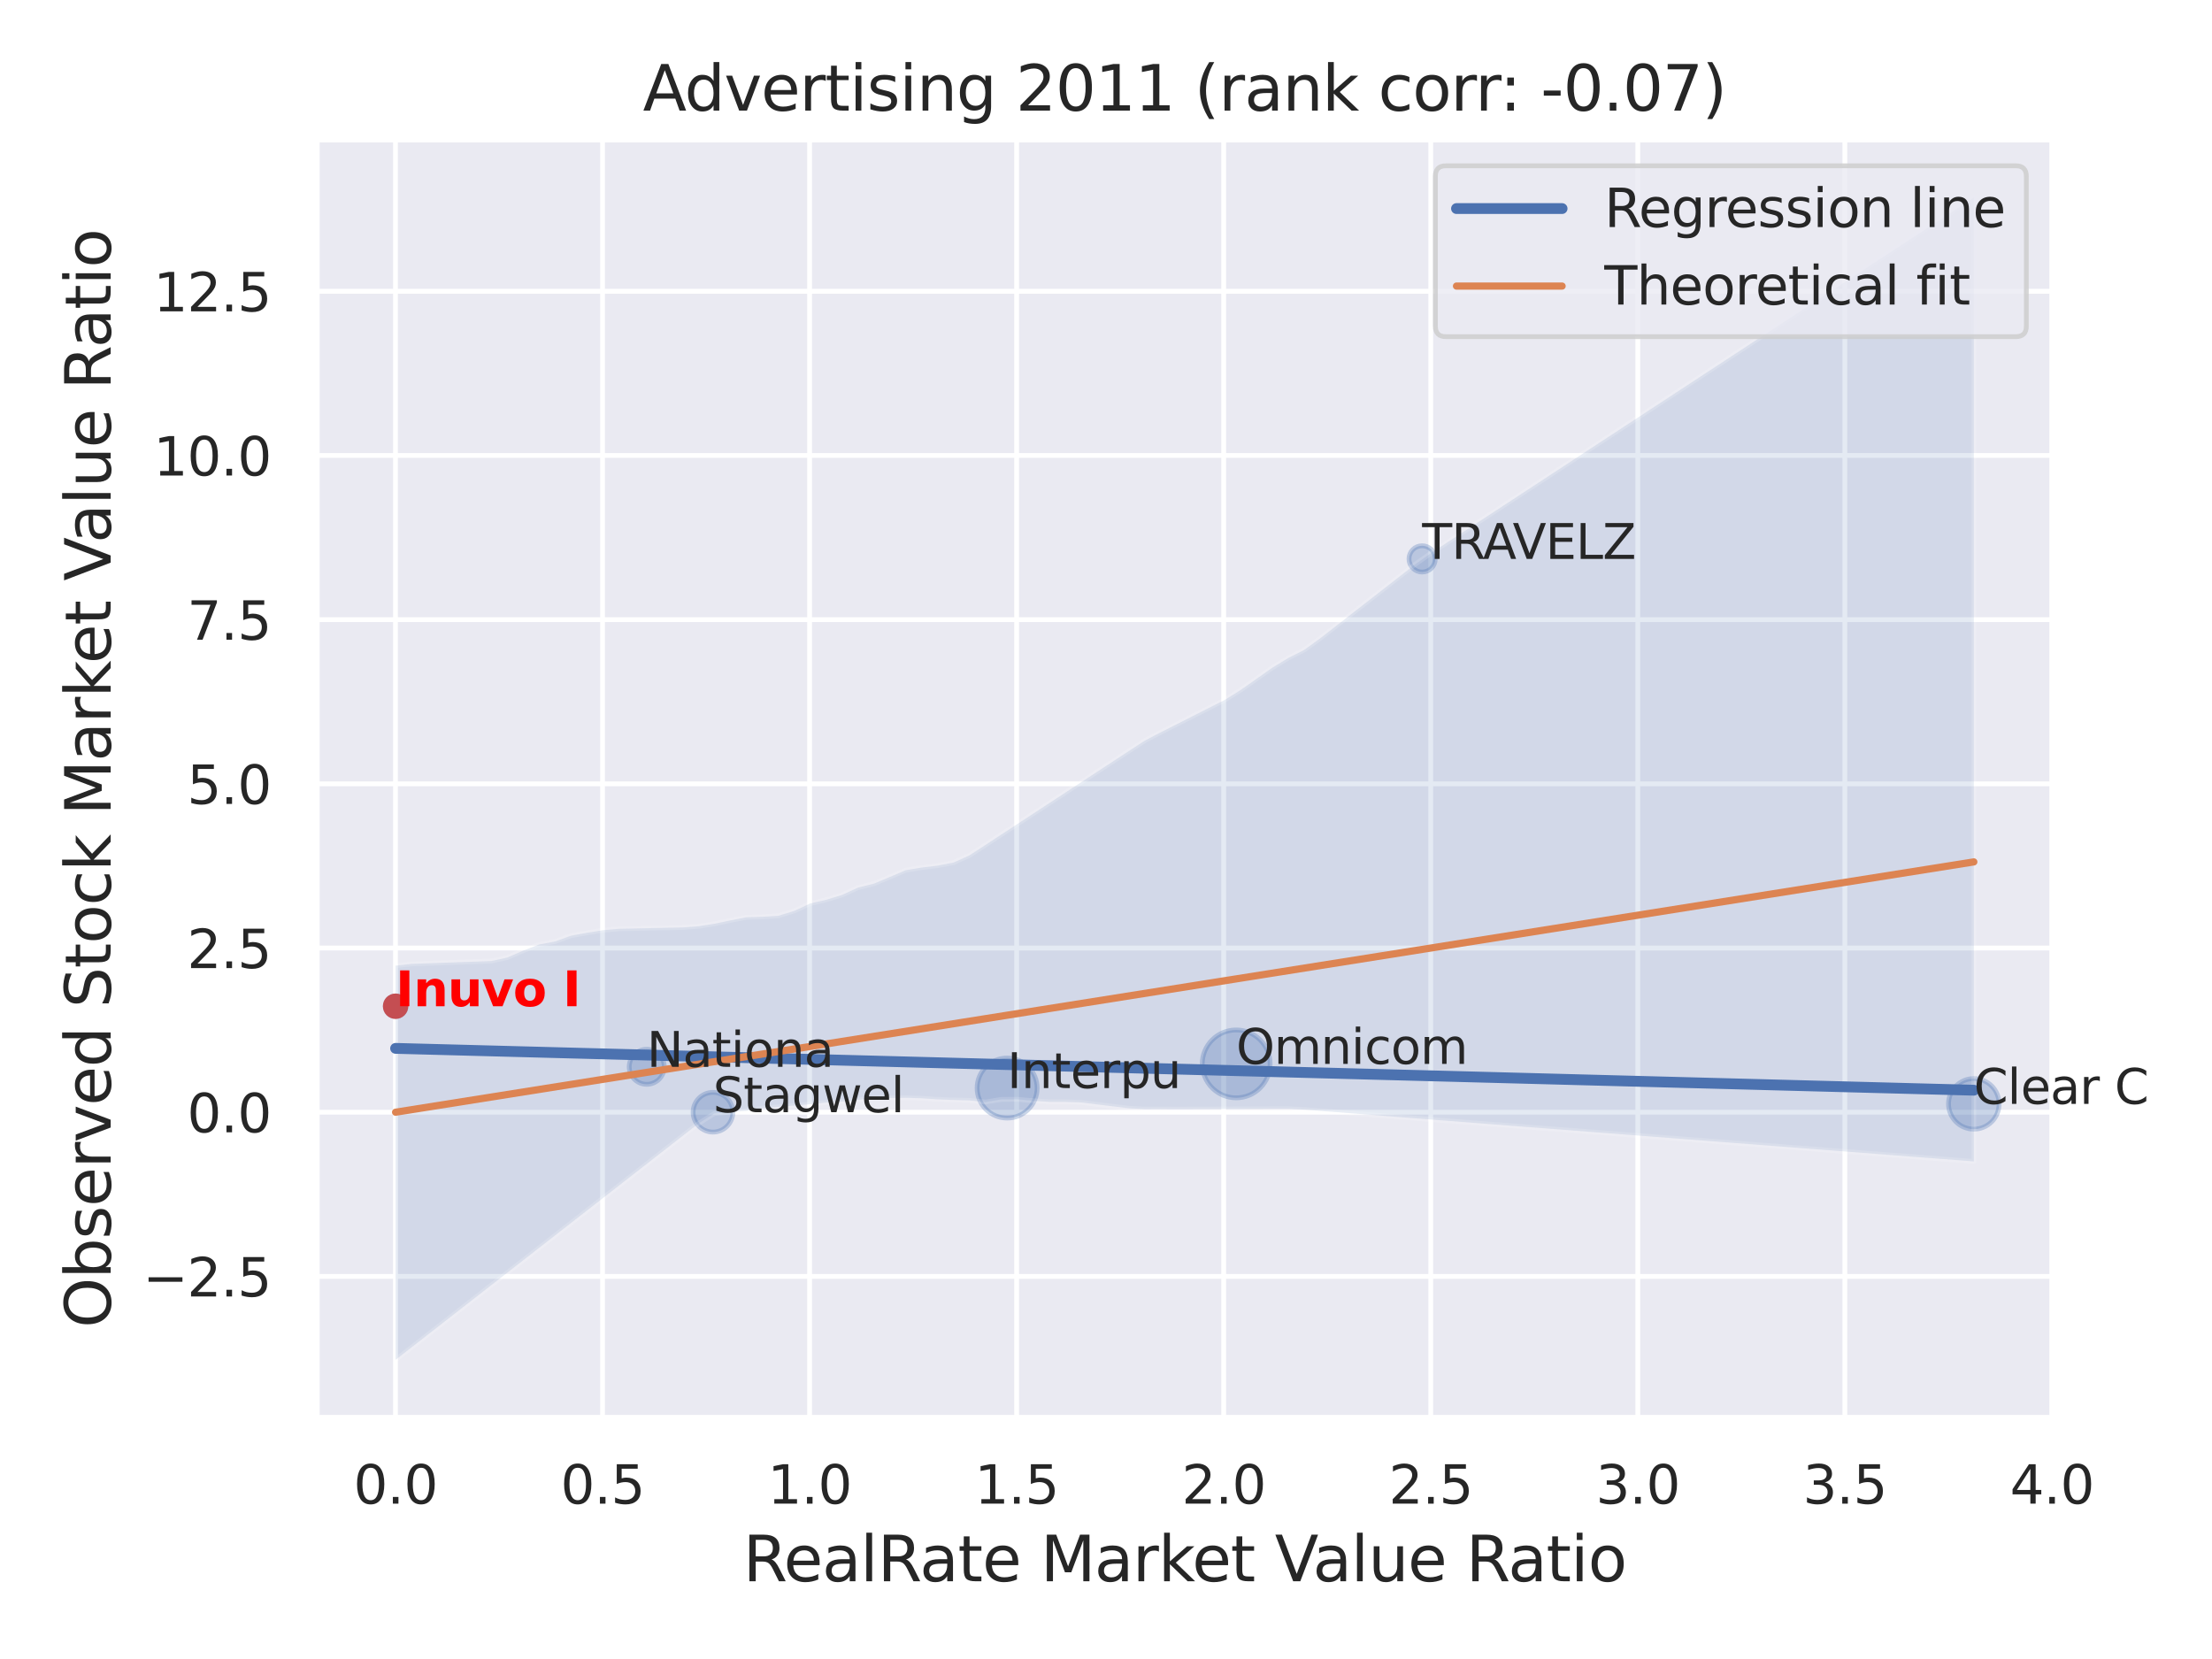 <?xml version="1.0" encoding="utf-8" standalone="no"?>
<!DOCTYPE svg PUBLIC "-//W3C//DTD SVG 1.1//EN"
  "http://www.w3.org/Graphics/SVG/1.1/DTD/svg11.dtd">
<svg xmlns:xlink="http://www.w3.org/1999/xlink" width="460.8pt" height="345.6pt" viewBox="0 0 460.8 345.6" xmlns="http://www.w3.org/2000/svg" version="1.1">
 <defs>
  <style type="text/css">*{stroke-linejoin: round; stroke-linecap: butt}</style>
 </defs>
 <g id="figure_1">
  <g id="patch_1">
   <path d="M 0 345.6 
L 460.8 345.6 
L 460.8 0 
L 0 0 
z
" style="fill: #ffffff"/>
  </g>
  <g id="axes_1">
   <g id="patch_2">
    <path d="M 65.97 295.38 
L 427.623 295.38 
L 427.623 29.04 
L 65.97 29.04 
z
" style="fill: #eaeaf2"/>
   </g>
   <g id="matplotlib.axis_1">
    <g id="xtick_1">
     <g id="line2d_1">
      <path d="M 82.386 295.38 
L 82.386 29.04 
" clip-path="url(#p438fc2bde2)" style="fill: none; stroke: #ffffff; stroke-linecap: round"/>
     </g>
     <g id="text_1">
      <!-- 0.0 -->
      <g style="fill: #262626" transform="translate(73.639 313.238) scale(0.11 -0.11)">
       <defs>
        <path id="DejaVuSans-30" d="M 2034 4250 
Q 1547 4250 1301 3770 
Q 1056 3291 1056 2328 
Q 1056 1369 1301 889 
Q 1547 409 2034 409 
Q 2525 409 2770 889 
Q 3016 1369 3016 2328 
Q 3016 3291 2770 3770 
Q 2525 4250 2034 4250 
z
M 2034 4750 
Q 2819 4750 3233 4129 
Q 3647 3509 3647 2328 
Q 3647 1150 3233 529 
Q 2819 -91 2034 -91 
Q 1250 -91 836 529 
Q 422 1150 422 2328 
Q 422 3509 836 4129 
Q 1250 4750 2034 4750 
z
" transform="scale(0.016)"/>
        <path id="DejaVuSans-2e" d="M 684 794 
L 1344 794 
L 1344 0 
L 684 0 
L 684 794 
z
" transform="scale(0.016)"/>
       </defs>
       <use xlink:href="#DejaVuSans-30"/>
       <use xlink:href="#DejaVuSans-2e" x="63.623"/>
       <use xlink:href="#DejaVuSans-30" x="95.41"/>
      </g>
     </g>
    </g>
    <g id="xtick_2">
     <g id="line2d_2">
      <path d="M 125.518 295.38 
L 125.518 29.04 
" clip-path="url(#p438fc2bde2)" style="fill: none; stroke: #ffffff; stroke-linecap: round"/>
     </g>
     <g id="text_2">
      <!-- 0.5 -->
      <g style="fill: #262626" transform="translate(116.772 313.238) scale(0.11 -0.11)">
       <defs>
        <path id="DejaVuSans-35" d="M 691 4666 
L 3169 4666 
L 3169 4134 
L 1269 4134 
L 1269 2991 
Q 1406 3038 1543 3061 
Q 1681 3084 1819 3084 
Q 2600 3084 3056 2656 
Q 3513 2228 3513 1497 
Q 3513 744 3044 326 
Q 2575 -91 1722 -91 
Q 1428 -91 1123 -41 
Q 819 9 494 109 
L 494 744 
Q 775 591 1075 516 
Q 1375 441 1709 441 
Q 2250 441 2565 725 
Q 2881 1009 2881 1497 
Q 2881 1984 2565 2268 
Q 2250 2553 1709 2553 
Q 1456 2553 1204 2497 
Q 953 2441 691 2322 
L 691 4666 
z
" transform="scale(0.016)"/>
       </defs>
       <use xlink:href="#DejaVuSans-30"/>
       <use xlink:href="#DejaVuSans-2e" x="63.623"/>
       <use xlink:href="#DejaVuSans-35" x="95.41"/>
      </g>
     </g>
    </g>
    <g id="xtick_3">
     <g id="line2d_3">
      <path d="M 168.651 295.38 
L 168.651 29.04 
" clip-path="url(#p438fc2bde2)" style="fill: none; stroke: #ffffff; stroke-linecap: round"/>
     </g>
     <g id="text_3">
      <!-- 1.0 -->
      <g style="fill: #262626" transform="translate(159.905 313.238) scale(0.11 -0.11)">
       <defs>
        <path id="DejaVuSans-31" d="M 794 531 
L 1825 531 
L 1825 4091 
L 703 3866 
L 703 4441 
L 1819 4666 
L 2450 4666 
L 2450 531 
L 3481 531 
L 3481 0 
L 794 0 
L 794 531 
z
" transform="scale(0.016)"/>
       </defs>
       <use xlink:href="#DejaVuSans-31"/>
       <use xlink:href="#DejaVuSans-2e" x="63.623"/>
       <use xlink:href="#DejaVuSans-30" x="95.41"/>
      </g>
     </g>
    </g>
    <g id="xtick_4">
     <g id="line2d_4">
      <path d="M 211.784 295.38 
L 211.784 29.04 
" clip-path="url(#p438fc2bde2)" style="fill: none; stroke: #ffffff; stroke-linecap: round"/>
     </g>
     <g id="text_4">
      <!-- 1.5 -->
      <g style="fill: #262626" transform="translate(203.038 313.238) scale(0.11 -0.11)">
       <use xlink:href="#DejaVuSans-31"/>
       <use xlink:href="#DejaVuSans-2e" x="63.623"/>
       <use xlink:href="#DejaVuSans-35" x="95.41"/>
      </g>
     </g>
    </g>
    <g id="xtick_5">
     <g id="line2d_5">
      <path d="M 254.917 295.38 
L 254.917 29.04 
" clip-path="url(#p438fc2bde2)" style="fill: none; stroke: #ffffff; stroke-linecap: round"/>
     </g>
     <g id="text_5">
      <!-- 2.0 -->
      <g style="fill: #262626" transform="translate(246.171 313.238) scale(0.11 -0.11)">
       <defs>
        <path id="DejaVuSans-32" d="M 1228 531 
L 3431 531 
L 3431 0 
L 469 0 
L 469 531 
Q 828 903 1448 1529 
Q 2069 2156 2228 2338 
Q 2531 2678 2651 2914 
Q 2772 3150 2772 3378 
Q 2772 3750 2511 3984 
Q 2250 4219 1831 4219 
Q 1534 4219 1204 4116 
Q 875 4013 500 3803 
L 500 4441 
Q 881 4594 1212 4672 
Q 1544 4750 1819 4750 
Q 2544 4750 2975 4387 
Q 3406 4025 3406 3419 
Q 3406 3131 3298 2873 
Q 3191 2616 2906 2266 
Q 2828 2175 2409 1742 
Q 1991 1309 1228 531 
z
" transform="scale(0.016)"/>
       </defs>
       <use xlink:href="#DejaVuSans-32"/>
       <use xlink:href="#DejaVuSans-2e" x="63.623"/>
       <use xlink:href="#DejaVuSans-30" x="95.41"/>
      </g>
     </g>
    </g>
    <g id="xtick_6">
     <g id="line2d_6">
      <path d="M 298.05 295.38 
L 298.05 29.04 
" clip-path="url(#p438fc2bde2)" style="fill: none; stroke: #ffffff; stroke-linecap: round"/>
     </g>
     <g id="text_6">
      <!-- 2.5 -->
      <g style="fill: #262626" transform="translate(289.304 313.238) scale(0.11 -0.11)">
       <use xlink:href="#DejaVuSans-32"/>
       <use xlink:href="#DejaVuSans-2e" x="63.623"/>
       <use xlink:href="#DejaVuSans-35" x="95.41"/>
      </g>
     </g>
    </g>
    <g id="xtick_7">
     <g id="line2d_7">
      <path d="M 341.183 295.38 
L 341.183 29.04 
" clip-path="url(#p438fc2bde2)" style="fill: none; stroke: #ffffff; stroke-linecap: round"/>
     </g>
     <g id="text_7">
      <!-- 3.0 -->
      <g style="fill: #262626" transform="translate(332.437 313.238) scale(0.11 -0.11)">
       <defs>
        <path id="DejaVuSans-33" d="M 2597 2516 
Q 3050 2419 3304 2112 
Q 3559 1806 3559 1356 
Q 3559 666 3084 287 
Q 2609 -91 1734 -91 
Q 1441 -91 1130 -33 
Q 819 25 488 141 
L 488 750 
Q 750 597 1062 519 
Q 1375 441 1716 441 
Q 2309 441 2620 675 
Q 2931 909 2931 1356 
Q 2931 1769 2642 2001 
Q 2353 2234 1838 2234 
L 1294 2234 
L 1294 2753 
L 1863 2753 
Q 2328 2753 2575 2939 
Q 2822 3125 2822 3475 
Q 2822 3834 2567 4026 
Q 2313 4219 1838 4219 
Q 1578 4219 1281 4162 
Q 984 4106 628 3988 
L 628 4550 
Q 988 4650 1302 4700 
Q 1616 4750 1894 4750 
Q 2613 4750 3031 4423 
Q 3450 4097 3450 3541 
Q 3450 3153 3228 2886 
Q 3006 2619 2597 2516 
z
" transform="scale(0.016)"/>
       </defs>
       <use xlink:href="#DejaVuSans-33"/>
       <use xlink:href="#DejaVuSans-2e" x="63.623"/>
       <use xlink:href="#DejaVuSans-30" x="95.41"/>
      </g>
     </g>
    </g>
    <g id="xtick_8">
     <g id="line2d_8">
      <path d="M 384.316 295.38 
L 384.316 29.04 
" clip-path="url(#p438fc2bde2)" style="fill: none; stroke: #ffffff; stroke-linecap: round"/>
     </g>
     <g id="text_8">
      <!-- 3.5 -->
      <g style="fill: #262626" transform="translate(375.57 313.238) scale(0.11 -0.11)">
       <use xlink:href="#DejaVuSans-33"/>
       <use xlink:href="#DejaVuSans-2e" x="63.623"/>
       <use xlink:href="#DejaVuSans-35" x="95.41"/>
      </g>
     </g>
    </g>
    <g id="xtick_9">
     <g id="line2d_9">
      <path d="M 427.449 295.38 
L 427.449 29.04 
" clip-path="url(#p438fc2bde2)" style="fill: none; stroke: #ffffff; stroke-linecap: round"/>
     </g>
     <g id="text_9">
      <!-- 4.0 -->
      <g style="fill: #262626" transform="translate(418.703 313.238) scale(0.11 -0.11)">
       <defs>
        <path id="DejaVuSans-34" d="M 2419 4116 
L 825 1625 
L 2419 1625 
L 2419 4116 
z
M 2253 4666 
L 3047 4666 
L 3047 1625 
L 3713 1625 
L 3713 1100 
L 3047 1100 
L 3047 0 
L 2419 0 
L 2419 1100 
L 313 1100 
L 313 1709 
L 2253 4666 
z
" transform="scale(0.016)"/>
       </defs>
       <use xlink:href="#DejaVuSans-34"/>
       <use xlink:href="#DejaVuSans-2e" x="63.623"/>
       <use xlink:href="#DejaVuSans-30" x="95.41"/>
      </g>
     </g>
    </g>
    <g id="text_10">
     <!-- RealRate Market Value Ratio -->
     <g style="fill: #262626" transform="translate(154.81 329.404) scale(0.13 -0.13)">
      <defs>
       <path id="DejaVuSans-52" d="M 2841 2188 
Q 3044 2119 3236 1894 
Q 3428 1669 3622 1275 
L 4263 0 
L 3584 0 
L 2988 1197 
Q 2756 1666 2539 1819 
Q 2322 1972 1947 1972 
L 1259 1972 
L 1259 0 
L 628 0 
L 628 4666 
L 2053 4666 
Q 2853 4666 3247 4331 
Q 3641 3997 3641 3322 
Q 3641 2881 3436 2590 
Q 3231 2300 2841 2188 
z
M 1259 4147 
L 1259 2491 
L 2053 2491 
Q 2509 2491 2742 2702 
Q 2975 2913 2975 3322 
Q 2975 3731 2742 3939 
Q 2509 4147 2053 4147 
L 1259 4147 
z
" transform="scale(0.016)"/>
       <path id="DejaVuSans-65" d="M 3597 1894 
L 3597 1613 
L 953 1613 
Q 991 1019 1311 708 
Q 1631 397 2203 397 
Q 2534 397 2845 478 
Q 3156 559 3463 722 
L 3463 178 
Q 3153 47 2828 -22 
Q 2503 -91 2169 -91 
Q 1331 -91 842 396 
Q 353 884 353 1716 
Q 353 2575 817 3079 
Q 1281 3584 2069 3584 
Q 2775 3584 3186 3129 
Q 3597 2675 3597 1894 
z
M 3022 2063 
Q 3016 2534 2758 2815 
Q 2500 3097 2075 3097 
Q 1594 3097 1305 2825 
Q 1016 2553 972 2059 
L 3022 2063 
z
" transform="scale(0.016)"/>
       <path id="DejaVuSans-61" d="M 2194 1759 
Q 1497 1759 1228 1600 
Q 959 1441 959 1056 
Q 959 750 1161 570 
Q 1363 391 1709 391 
Q 2188 391 2477 730 
Q 2766 1069 2766 1631 
L 2766 1759 
L 2194 1759 
z
M 3341 1997 
L 3341 0 
L 2766 0 
L 2766 531 
Q 2569 213 2275 61 
Q 1981 -91 1556 -91 
Q 1019 -91 701 211 
Q 384 513 384 1019 
Q 384 1609 779 1909 
Q 1175 2209 1959 2209 
L 2766 2209 
L 2766 2266 
Q 2766 2663 2505 2880 
Q 2244 3097 1772 3097 
Q 1472 3097 1187 3025 
Q 903 2953 641 2809 
L 641 3341 
Q 956 3463 1253 3523 
Q 1550 3584 1831 3584 
Q 2591 3584 2966 3190 
Q 3341 2797 3341 1997 
z
" transform="scale(0.016)"/>
       <path id="DejaVuSans-6c" d="M 603 4863 
L 1178 4863 
L 1178 0 
L 603 0 
L 603 4863 
z
" transform="scale(0.016)"/>
       <path id="DejaVuSans-74" d="M 1172 4494 
L 1172 3500 
L 2356 3500 
L 2356 3053 
L 1172 3053 
L 1172 1153 
Q 1172 725 1289 603 
Q 1406 481 1766 481 
L 2356 481 
L 2356 0 
L 1766 0 
Q 1100 0 847 248 
Q 594 497 594 1153 
L 594 3053 
L 172 3053 
L 172 3500 
L 594 3500 
L 594 4494 
L 1172 4494 
z
" transform="scale(0.016)"/>
       <path id="DejaVuSans-20" transform="scale(0.016)"/>
       <path id="DejaVuSans-4d" d="M 628 4666 
L 1569 4666 
L 2759 1491 
L 3956 4666 
L 4897 4666 
L 4897 0 
L 4281 0 
L 4281 4097 
L 3078 897 
L 2444 897 
L 1241 4097 
L 1241 0 
L 628 0 
L 628 4666 
z
" transform="scale(0.016)"/>
       <path id="DejaVuSans-72" d="M 2631 2963 
Q 2534 3019 2420 3045 
Q 2306 3072 2169 3072 
Q 1681 3072 1420 2755 
Q 1159 2438 1159 1844 
L 1159 0 
L 581 0 
L 581 3500 
L 1159 3500 
L 1159 2956 
Q 1341 3275 1631 3429 
Q 1922 3584 2338 3584 
Q 2397 3584 2469 3576 
Q 2541 3569 2628 3553 
L 2631 2963 
z
" transform="scale(0.016)"/>
       <path id="DejaVuSans-6b" d="M 581 4863 
L 1159 4863 
L 1159 1991 
L 2875 3500 
L 3609 3500 
L 1753 1863 
L 3688 0 
L 2938 0 
L 1159 1709 
L 1159 0 
L 581 0 
L 581 4863 
z
" transform="scale(0.016)"/>
       <path id="DejaVuSans-56" d="M 1831 0 
L 50 4666 
L 709 4666 
L 2188 738 
L 3669 4666 
L 4325 4666 
L 2547 0 
L 1831 0 
z
" transform="scale(0.016)"/>
       <path id="DejaVuSans-75" d="M 544 1381 
L 544 3500 
L 1119 3500 
L 1119 1403 
Q 1119 906 1312 657 
Q 1506 409 1894 409 
Q 2359 409 2629 706 
Q 2900 1003 2900 1516 
L 2900 3500 
L 3475 3500 
L 3475 0 
L 2900 0 
L 2900 538 
Q 2691 219 2414 64 
Q 2138 -91 1772 -91 
Q 1169 -91 856 284 
Q 544 659 544 1381 
z
M 1991 3584 
L 1991 3584 
z
" transform="scale(0.016)"/>
       <path id="DejaVuSans-69" d="M 603 3500 
L 1178 3500 
L 1178 0 
L 603 0 
L 603 3500 
z
M 603 4863 
L 1178 4863 
L 1178 4134 
L 603 4134 
L 603 4863 
z
" transform="scale(0.016)"/>
       <path id="DejaVuSans-6f" d="M 1959 3097 
Q 1497 3097 1228 2736 
Q 959 2375 959 1747 
Q 959 1119 1226 758 
Q 1494 397 1959 397 
Q 2419 397 2687 759 
Q 2956 1122 2956 1747 
Q 2956 2369 2687 2733 
Q 2419 3097 1959 3097 
z
M 1959 3584 
Q 2709 3584 3137 3096 
Q 3566 2609 3566 1747 
Q 3566 888 3137 398 
Q 2709 -91 1959 -91 
Q 1206 -91 779 398 
Q 353 888 353 1747 
Q 353 2609 779 3096 
Q 1206 3584 1959 3584 
z
" transform="scale(0.016)"/>
      </defs>
      <use xlink:href="#DejaVuSans-52"/>
      <use xlink:href="#DejaVuSans-65" x="64.982"/>
      <use xlink:href="#DejaVuSans-61" x="126.506"/>
      <use xlink:href="#DejaVuSans-6c" x="187.785"/>
      <use xlink:href="#DejaVuSans-52" x="215.568"/>
      <use xlink:href="#DejaVuSans-61" x="282.801"/>
      <use xlink:href="#DejaVuSans-74" x="344.08"/>
      <use xlink:href="#DejaVuSans-65" x="383.289"/>
      <use xlink:href="#DejaVuSans-20" x="444.812"/>
      <use xlink:href="#DejaVuSans-4d" x="476.6"/>
      <use xlink:href="#DejaVuSans-61" x="562.879"/>
      <use xlink:href="#DejaVuSans-72" x="624.158"/>
      <use xlink:href="#DejaVuSans-6b" x="665.271"/>
      <use xlink:href="#DejaVuSans-65" x="719.557"/>
      <use xlink:href="#DejaVuSans-74" x="781.08"/>
      <use xlink:href="#DejaVuSans-20" x="820.289"/>
      <use xlink:href="#DejaVuSans-56" x="852.076"/>
      <use xlink:href="#DejaVuSans-61" x="912.734"/>
      <use xlink:href="#DejaVuSans-6c" x="974.014"/>
      <use xlink:href="#DejaVuSans-75" x="1001.797"/>
      <use xlink:href="#DejaVuSans-65" x="1065.176"/>
      <use xlink:href="#DejaVuSans-20" x="1126.699"/>
      <use xlink:href="#DejaVuSans-52" x="1158.486"/>
      <use xlink:href="#DejaVuSans-61" x="1225.719"/>
      <use xlink:href="#DejaVuSans-74" x="1286.998"/>
      <use xlink:href="#DejaVuSans-69" x="1326.207"/>
      <use xlink:href="#DejaVuSans-6f" x="1353.99"/>
     </g>
    </g>
   </g>
   <g id="matplotlib.axis_2">
    <g id="ytick_1">
     <g id="line2d_10">
      <path d="M 65.97 265.9 
L 427.623 265.9 
" clip-path="url(#p438fc2bde2)" style="fill: none; stroke: #ffffff; stroke-linecap: round"/>
     </g>
     <g id="text_11">
      <!-- −2.5 -->
      <g style="fill: #262626" transform="translate(29.759 270.079) scale(0.11 -0.11)">
       <defs>
        <path id="DejaVuSans-2212" d="M 678 2272 
L 4684 2272 
L 4684 1741 
L 678 1741 
L 678 2272 
z
" transform="scale(0.016)"/>
       </defs>
       <use xlink:href="#DejaVuSans-2212"/>
       <use xlink:href="#DejaVuSans-32" x="83.789"/>
       <use xlink:href="#DejaVuSans-2e" x="147.412"/>
       <use xlink:href="#DejaVuSans-35" x="179.199"/>
      </g>
     </g>
    </g>
    <g id="ytick_2">
     <g id="line2d_11">
      <path d="M 65.97 231.696 
L 427.623 231.696 
" clip-path="url(#p438fc2bde2)" style="fill: none; stroke: #ffffff; stroke-linecap: round"/>
     </g>
     <g id="text_12">
      <!-- 0.0 -->
      <g style="fill: #262626" transform="translate(38.977 235.876) scale(0.11 -0.11)">
       <use xlink:href="#DejaVuSans-30"/>
       <use xlink:href="#DejaVuSans-2e" x="63.623"/>
       <use xlink:href="#DejaVuSans-30" x="95.41"/>
      </g>
     </g>
    </g>
    <g id="ytick_3">
     <g id="line2d_12">
      <path d="M 65.97 197.493 
L 427.623 197.493 
" clip-path="url(#p438fc2bde2)" style="fill: none; stroke: #ffffff; stroke-linecap: round"/>
     </g>
     <g id="text_13">
      <!-- 2.5 -->
      <g style="fill: #262626" transform="translate(38.977 201.672) scale(0.11 -0.11)">
       <use xlink:href="#DejaVuSans-32"/>
       <use xlink:href="#DejaVuSans-2e" x="63.623"/>
       <use xlink:href="#DejaVuSans-35" x="95.41"/>
      </g>
     </g>
    </g>
    <g id="ytick_4">
     <g id="line2d_13">
      <path d="M 65.97 163.289 
L 427.623 163.289 
" clip-path="url(#p438fc2bde2)" style="fill: none; stroke: #ffffff; stroke-linecap: round"/>
     </g>
     <g id="text_14">
      <!-- 5.0 -->
      <g style="fill: #262626" transform="translate(38.977 167.468) scale(0.11 -0.11)">
       <use xlink:href="#DejaVuSans-35"/>
       <use xlink:href="#DejaVuSans-2e" x="63.623"/>
       <use xlink:href="#DejaVuSans-30" x="95.41"/>
      </g>
     </g>
    </g>
    <g id="ytick_5">
     <g id="line2d_14">
      <path d="M 65.97 129.085 
L 427.623 129.085 
" clip-path="url(#p438fc2bde2)" style="fill: none; stroke: #ffffff; stroke-linecap: round"/>
     </g>
     <g id="text_15">
      <!-- 7.5 -->
      <g style="fill: #262626" transform="translate(38.977 133.264) scale(0.11 -0.11)">
       <defs>
        <path id="DejaVuSans-37" d="M 525 4666 
L 3525 4666 
L 3525 4397 
L 1831 0 
L 1172 0 
L 2766 4134 
L 525 4134 
L 525 4666 
z
" transform="scale(0.016)"/>
       </defs>
       <use xlink:href="#DejaVuSans-37"/>
       <use xlink:href="#DejaVuSans-2e" x="63.623"/>
       <use xlink:href="#DejaVuSans-35" x="95.41"/>
      </g>
     </g>
    </g>
    <g id="ytick_6">
     <g id="line2d_15">
      <path d="M 65.97 94.881 
L 427.623 94.881 
" clip-path="url(#p438fc2bde2)" style="fill: none; stroke: #ffffff; stroke-linecap: round"/>
     </g>
     <g id="text_16">
      <!-- 10.0 -->
      <g style="fill: #262626" transform="translate(31.978 99.06) scale(0.11 -0.11)">
       <use xlink:href="#DejaVuSans-31"/>
       <use xlink:href="#DejaVuSans-30" x="63.623"/>
       <use xlink:href="#DejaVuSans-2e" x="127.246"/>
       <use xlink:href="#DejaVuSans-30" x="159.033"/>
      </g>
     </g>
    </g>
    <g id="ytick_7">
     <g id="line2d_16">
      <path d="M 65.97 60.677 
L 427.623 60.677 
" clip-path="url(#p438fc2bde2)" style="fill: none; stroke: #ffffff; stroke-linecap: round"/>
     </g>
     <g id="text_17">
      <!-- 12.5 -->
      <g style="fill: #262626" transform="translate(31.978 64.856) scale(0.11 -0.11)">
       <use xlink:href="#DejaVuSans-31"/>
       <use xlink:href="#DejaVuSans-32" x="63.623"/>
       <use xlink:href="#DejaVuSans-2e" x="127.246"/>
       <use xlink:href="#DejaVuSans-35" x="159.033"/>
      </g>
     </g>
    </g>
    <g id="text_18">
     <!-- Observed Stock Market Value Ratio -->
     <g style="fill: #262626" transform="translate(23.055 276.612) rotate(-90) scale(0.13 -0.13)">
      <defs>
       <path id="DejaVuSans-4f" d="M 2522 4238 
Q 1834 4238 1429 3725 
Q 1025 3213 1025 2328 
Q 1025 1447 1429 934 
Q 1834 422 2522 422 
Q 3209 422 3611 934 
Q 4013 1447 4013 2328 
Q 4013 3213 3611 3725 
Q 3209 4238 2522 4238 
z
M 2522 4750 
Q 3503 4750 4090 4092 
Q 4678 3434 4678 2328 
Q 4678 1225 4090 567 
Q 3503 -91 2522 -91 
Q 1538 -91 948 565 
Q 359 1222 359 2328 
Q 359 3434 948 4092 
Q 1538 4750 2522 4750 
z
" transform="scale(0.016)"/>
       <path id="DejaVuSans-62" d="M 3116 1747 
Q 3116 2381 2855 2742 
Q 2594 3103 2138 3103 
Q 1681 3103 1420 2742 
Q 1159 2381 1159 1747 
Q 1159 1113 1420 752 
Q 1681 391 2138 391 
Q 2594 391 2855 752 
Q 3116 1113 3116 1747 
z
M 1159 2969 
Q 1341 3281 1617 3432 
Q 1894 3584 2278 3584 
Q 2916 3584 3314 3078 
Q 3713 2572 3713 1747 
Q 3713 922 3314 415 
Q 2916 -91 2278 -91 
Q 1894 -91 1617 61 
Q 1341 213 1159 525 
L 1159 0 
L 581 0 
L 581 4863 
L 1159 4863 
L 1159 2969 
z
" transform="scale(0.016)"/>
       <path id="DejaVuSans-73" d="M 2834 3397 
L 2834 2853 
Q 2591 2978 2328 3040 
Q 2066 3103 1784 3103 
Q 1356 3103 1142 2972 
Q 928 2841 928 2578 
Q 928 2378 1081 2264 
Q 1234 2150 1697 2047 
L 1894 2003 
Q 2506 1872 2764 1633 
Q 3022 1394 3022 966 
Q 3022 478 2636 193 
Q 2250 -91 1575 -91 
Q 1294 -91 989 -36 
Q 684 19 347 128 
L 347 722 
Q 666 556 975 473 
Q 1284 391 1588 391 
Q 1994 391 2212 530 
Q 2431 669 2431 922 
Q 2431 1156 2273 1281 
Q 2116 1406 1581 1522 
L 1381 1569 
Q 847 1681 609 1914 
Q 372 2147 372 2553 
Q 372 3047 722 3315 
Q 1072 3584 1716 3584 
Q 2034 3584 2315 3537 
Q 2597 3491 2834 3397 
z
" transform="scale(0.016)"/>
       <path id="DejaVuSans-76" d="M 191 3500 
L 800 3500 
L 1894 563 
L 2988 3500 
L 3597 3500 
L 2284 0 
L 1503 0 
L 191 3500 
z
" transform="scale(0.016)"/>
       <path id="DejaVuSans-64" d="M 2906 2969 
L 2906 4863 
L 3481 4863 
L 3481 0 
L 2906 0 
L 2906 525 
Q 2725 213 2448 61 
Q 2172 -91 1784 -91 
Q 1150 -91 751 415 
Q 353 922 353 1747 
Q 353 2572 751 3078 
Q 1150 3584 1784 3584 
Q 2172 3584 2448 3432 
Q 2725 3281 2906 2969 
z
M 947 1747 
Q 947 1113 1208 752 
Q 1469 391 1925 391 
Q 2381 391 2643 752 
Q 2906 1113 2906 1747 
Q 2906 2381 2643 2742 
Q 2381 3103 1925 3103 
Q 1469 3103 1208 2742 
Q 947 2381 947 1747 
z
" transform="scale(0.016)"/>
       <path id="DejaVuSans-53" d="M 3425 4513 
L 3425 3897 
Q 3066 4069 2747 4153 
Q 2428 4238 2131 4238 
Q 1616 4238 1336 4038 
Q 1056 3838 1056 3469 
Q 1056 3159 1242 3001 
Q 1428 2844 1947 2747 
L 2328 2669 
Q 3034 2534 3370 2195 
Q 3706 1856 3706 1288 
Q 3706 609 3251 259 
Q 2797 -91 1919 -91 
Q 1588 -91 1214 -16 
Q 841 59 441 206 
L 441 856 
Q 825 641 1194 531 
Q 1563 422 1919 422 
Q 2459 422 2753 634 
Q 3047 847 3047 1241 
Q 3047 1584 2836 1778 
Q 2625 1972 2144 2069 
L 1759 2144 
Q 1053 2284 737 2584 
Q 422 2884 422 3419 
Q 422 4038 858 4394 
Q 1294 4750 2059 4750 
Q 2388 4750 2728 4690 
Q 3069 4631 3425 4513 
z
" transform="scale(0.016)"/>
       <path id="DejaVuSans-63" d="M 3122 3366 
L 3122 2828 
Q 2878 2963 2633 3030 
Q 2388 3097 2138 3097 
Q 1578 3097 1268 2742 
Q 959 2388 959 1747 
Q 959 1106 1268 751 
Q 1578 397 2138 397 
Q 2388 397 2633 464 
Q 2878 531 3122 666 
L 3122 134 
Q 2881 22 2623 -34 
Q 2366 -91 2075 -91 
Q 1284 -91 818 406 
Q 353 903 353 1747 
Q 353 2603 823 3093 
Q 1294 3584 2113 3584 
Q 2378 3584 2631 3529 
Q 2884 3475 3122 3366 
z
" transform="scale(0.016)"/>
      </defs>
      <use xlink:href="#DejaVuSans-4f"/>
      <use xlink:href="#DejaVuSans-62" x="78.711"/>
      <use xlink:href="#DejaVuSans-73" x="142.188"/>
      <use xlink:href="#DejaVuSans-65" x="194.287"/>
      <use xlink:href="#DejaVuSans-72" x="255.811"/>
      <use xlink:href="#DejaVuSans-76" x="296.924"/>
      <use xlink:href="#DejaVuSans-65" x="356.104"/>
      <use xlink:href="#DejaVuSans-64" x="417.627"/>
      <use xlink:href="#DejaVuSans-20" x="481.104"/>
      <use xlink:href="#DejaVuSans-53" x="512.891"/>
      <use xlink:href="#DejaVuSans-74" x="576.367"/>
      <use xlink:href="#DejaVuSans-6f" x="615.576"/>
      <use xlink:href="#DejaVuSans-63" x="676.758"/>
      <use xlink:href="#DejaVuSans-6b" x="731.738"/>
      <use xlink:href="#DejaVuSans-20" x="789.648"/>
      <use xlink:href="#DejaVuSans-4d" x="821.436"/>
      <use xlink:href="#DejaVuSans-61" x="907.715"/>
      <use xlink:href="#DejaVuSans-72" x="968.994"/>
      <use xlink:href="#DejaVuSans-6b" x="1010.107"/>
      <use xlink:href="#DejaVuSans-65" x="1064.393"/>
      <use xlink:href="#DejaVuSans-74" x="1125.916"/>
      <use xlink:href="#DejaVuSans-20" x="1165.125"/>
      <use xlink:href="#DejaVuSans-56" x="1196.912"/>
      <use xlink:href="#DejaVuSans-61" x="1257.57"/>
      <use xlink:href="#DejaVuSans-6c" x="1318.85"/>
      <use xlink:href="#DejaVuSans-75" x="1346.633"/>
      <use xlink:href="#DejaVuSans-65" x="1410.012"/>
      <use xlink:href="#DejaVuSans-20" x="1471.535"/>
      <use xlink:href="#DejaVuSans-52" x="1503.322"/>
      <use xlink:href="#DejaVuSans-61" x="1570.555"/>
      <use xlink:href="#DejaVuSans-74" x="1631.834"/>
      <use xlink:href="#DejaVuSans-69" x="1671.043"/>
      <use xlink:href="#DejaVuSans-6f" x="1698.826"/>
     </g>
    </g>
   </g>
   <g id="PathCollection_1">
    <path d="M 257.521 228.7 
C 259.397 228.7 261.195 227.955 262.521 226.629 
C 263.847 225.303 264.592 223.504 264.592 221.629 
C 264.592 219.754 263.847 217.955 262.521 216.629 
C 261.195 215.303 259.397 214.558 257.521 214.558 
C 255.646 214.558 253.847 215.303 252.521 216.629 
C 251.195 217.955 250.45 219.754 250.45 221.629 
C 250.45 223.504 251.195 225.303 252.521 226.629 
C 253.847 227.955 255.646 228.7 257.521 228.7 
z
" clip-path="url(#p438fc2bde2)" style="fill: #4c72b0; fill-opacity: 0.3; stroke: #4c72b0; stroke-opacity: 0.3"/>
    <path d="M 209.805 232.913 
C 211.463 232.913 213.053 232.254 214.226 231.081 
C 215.398 229.909 216.057 228.318 216.057 226.66 
C 216.057 225.002 215.398 223.411 214.226 222.238 
C 213.053 221.066 211.463 220.407 209.805 220.407 
C 208.146 220.407 206.556 221.066 205.383 222.238 
C 204.211 223.411 203.552 225.002 203.552 226.66 
C 203.552 228.318 204.211 229.909 205.383 231.081 
C 206.556 232.254 208.146 232.913 209.805 232.913 
z
" clip-path="url(#p438fc2bde2)" style="fill: #4c72b0; fill-opacity: 0.3; stroke: #4c72b0; stroke-opacity: 0.3"/>
    <path d="M 82.409 211.763 
C 82.979 211.763 83.525 211.537 83.928 211.134 
C 84.331 210.731 84.557 210.185 84.557 209.615 
C 84.557 209.045 84.331 208.499 83.928 208.096 
C 83.525 207.693 82.979 207.466 82.409 207.466 
C 81.839 207.466 81.292 207.693 80.89 208.096 
C 80.487 208.499 80.26 209.045 80.26 209.615 
C 80.26 210.185 80.487 210.731 80.89 211.134 
C 81.292 211.537 81.839 211.763 82.409 211.763 
z
" clip-path="url(#p438fc2bde2)" style="fill: #4c72b0; fill-opacity: 0.3; stroke: #4c72b0; stroke-opacity: 0.3"/>
    <path d="M 148.525 235.833 
C 149.622 235.833 150.675 235.397 151.451 234.621 
C 152.226 233.845 152.662 232.793 152.662 231.696 
C 152.662 230.599 152.226 229.547 151.451 228.771 
C 150.675 227.995 149.622 227.559 148.525 227.559 
C 147.428 227.559 146.376 227.995 145.6 228.771 
C 144.825 229.547 144.389 230.599 144.389 231.696 
C 144.389 232.793 144.825 233.845 145.6 234.621 
C 146.376 235.397 147.428 235.833 148.525 235.833 
z
" clip-path="url(#p438fc2bde2)" style="fill: #4c72b0; fill-opacity: 0.3; stroke: #4c72b0; stroke-opacity: 0.3"/>
    <path d="M 296.257 119.166 
C 296.983 119.166 297.68 118.878 298.193 118.364 
C 298.707 117.851 298.995 117.154 298.995 116.428 
C 298.995 115.702 298.707 115.005 298.193 114.492 
C 297.68 113.978 296.983 113.69 296.257 113.69 
C 295.531 113.69 294.834 113.978 294.321 114.492 
C 293.807 115.005 293.519 115.702 293.519 116.428 
C 293.519 117.154 293.807 117.851 294.321 118.364 
C 294.834 118.878 295.531 119.166 296.257 119.166 
z
" clip-path="url(#p438fc2bde2)" style="fill: #4c72b0; fill-opacity: 0.3; stroke: #4c72b0; stroke-opacity: 0.3"/>
    <path d="M 411.184 235.223 
C 412.581 235.223 413.921 234.668 414.909 233.68 
C 415.896 232.692 416.451 231.352 416.451 229.955 
C 416.451 228.558 415.896 227.218 414.909 226.231 
C 413.921 225.243 412.581 224.688 411.184 224.688 
C 409.787 224.688 408.447 225.243 407.459 226.231 
C 406.471 227.218 405.916 228.558 405.916 229.955 
C 405.916 231.352 406.471 232.692 407.459 233.68 
C 408.447 234.668 409.787 235.223 411.184 235.223 
z
" clip-path="url(#p438fc2bde2)" style="fill: #4c72b0; fill-opacity: 0.3; stroke: #4c72b0; stroke-opacity: 0.3"/>
    <path d="M 134.727 225.883 
C 135.694 225.883 136.621 225.499 137.305 224.815 
C 137.989 224.132 138.373 223.204 138.373 222.237 
C 138.373 221.27 137.989 220.342 137.305 219.658 
C 136.621 218.975 135.694 218.59 134.727 218.59 
C 133.759 218.59 132.832 218.975 132.148 219.658 
C 131.464 220.342 131.08 221.27 131.08 222.237 
C 131.08 223.204 131.464 224.132 132.148 224.815 
C 132.832 225.499 133.759 225.883 134.727 225.883 
z
" clip-path="url(#p438fc2bde2)" style="fill: #4c72b0; fill-opacity: 0.3; stroke: #4c72b0; stroke-opacity: 0.3"/>
   </g>
   <g id="PolyCollection_1">
    <defs>
     <path id="m1227cc1d7a" d="M 82.409 -144.435 
L 82.409 -62.326 
L 85.73 -64.917 
L 89.051 -67.508 
L 92.372 -70.099 
L 95.693 -72.69 
L 99.014 -75.281 
L 102.335 -77.872 
L 105.655 -80.457 
L 108.976 -83.048 
L 112.297 -85.639 
L 115.618 -88.23 
L 118.939 -90.821 
L 122.26 -93.412 
L 125.581 -96.002 
L 128.902 -98.593 
L 132.223 -101.184 
L 135.544 -103.775 
L 138.865 -106.367 
L 142.186 -108.958 
L 145.507 -111.549 
L 148.828 -113.647 
L 152.149 -113.928 
L 155.47 -114.197 
L 158.791 -114.742 
L 162.112 -115.016 
L 165.433 -115.294 
L 168.754 -115.566 
L 172.075 -115.936 
L 175.396 -116.112 
L 178.717 -116.468 
L 182.038 -116.795 
L 185.359 -116.866 
L 188.68 -116.915 
L 192 -116.805 
L 195.321 -116.582 
L 198.642 -116.455 
L 201.963 -116.365 
L 205.284 -116.028 
L 208.605 -116.578 
L 211.926 -116.6 
L 215.247 -116.29 
L 218.568 -116.064 
L 221.889 -116.062 
L 225.21 -115.948 
L 228.531 -115.535 
L 231.852 -115.13 
L 235.173 -114.729 
L 238.494 -114.559 
L 241.815 -114.581 
L 245.136 -114.545 
L 248.457 -114.567 
L 251.778 -114.579 
L 255.099 -114.59 
L 258.42 -114.601 
L 261.741 -114.612 
L 265.062 -114.623 
L 268.383 -114.634 
L 271.704 -114.447 
L 275.025 -114.188 
L 278.346 -113.929 
L 281.666 -113.669 
L 284.987 -113.41 
L 288.308 -113.151 
L 291.629 -112.891 
L 294.95 -112.632 
L 298.271 -112.372 
L 301.592 -112.113 
L 304.913 -111.854 
L 308.234 -111.594 
L 311.555 -111.337 
L 314.876 -111.081 
L 318.197 -110.825 
L 321.518 -110.569 
L 324.839 -110.313 
L 328.16 -110.057 
L 331.481 -109.801 
L 334.802 -109.545 
L 338.123 -109.289 
L 341.444 -109.033 
L 344.765 -108.777 
L 348.086 -108.521 
L 351.407 -108.265 
L 354.728 -108.009 
L 358.049 -107.753 
L 361.37 -107.497 
L 364.691 -107.241 
L 368.011 -106.985 
L 371.332 -106.729 
L 374.653 -106.473 
L 377.974 -106.217 
L 381.295 -105.961 
L 384.616 -105.705 
L 387.937 -105.449 
L 391.258 -105.193 
L 394.579 -104.937 
L 397.9 -104.681 
L 401.221 -104.425 
L 404.542 -104.169 
L 407.863 -103.913 
L 411.184 -103.657 
L 411.184 -304.454 
L 411.184 -304.454 
L 407.863 -302.278 
L 404.542 -300.103 
L 401.221 -297.928 
L 397.9 -295.752 
L 394.579 -293.577 
L 391.258 -291.401 
L 387.937 -289.226 
L 384.616 -287.051 
L 381.295 -284.875 
L 377.974 -282.7 
L 374.653 -280.525 
L 371.332 -278.349 
L 368.011 -276.174 
L 364.691 -273.999 
L 361.37 -271.823 
L 358.049 -269.648 
L 354.728 -267.472 
L 351.407 -265.297 
L 348.086 -263.122 
L 344.765 -260.946 
L 341.444 -258.771 
L 338.123 -256.596 
L 334.802 -254.42 
L 331.481 -252.245 
L 328.16 -250.069 
L 324.839 -247.894 
L 321.518 -245.719 
L 318.197 -243.543 
L 314.876 -241.368 
L 311.555 -239.193 
L 308.234 -237.017 
L 304.913 -234.842 
L 301.592 -232.667 
L 298.271 -230.491 
L 294.95 -228.152 
L 291.629 -225.561 
L 288.308 -222.97 
L 284.987 -220.385 
L 281.666 -217.8 
L 278.346 -215.214 
L 275.025 -212.629 
L 271.704 -210.216 
L 268.383 -208.535 
L 265.062 -206.511 
L 261.741 -204.175 
L 258.42 -201.84 
L 255.099 -199.764 
L 251.778 -198.092 
L 248.457 -196.412 
L 245.136 -194.732 
L 241.815 -193.052 
L 238.494 -191.32 
L 235.173 -189.158 
L 231.852 -186.984 
L 228.531 -184.809 
L 225.21 -182.633 
L 221.889 -180.458 
L 218.568 -178.283 
L 215.247 -176.107 
L 211.926 -173.932 
L 208.605 -171.757 
L 205.284 -169.581 
L 201.963 -167.411 
L 198.642 -165.909 
L 195.321 -165.271 
L 192 -164.872 
L 188.68 -164.316 
L 185.359 -162.904 
L 182.038 -161.514 
L 178.717 -160.685 
L 175.396 -159.162 
L 172.075 -158.148 
L 168.754 -157.382 
L 165.433 -155.827 
L 162.112 -154.817 
L 158.791 -154.607 
L 155.47 -154.51 
L 152.149 -153.862 
L 148.828 -153.161 
L 145.507 -152.639 
L 142.186 -152.391 
L 138.865 -152.322 
L 135.544 -152.253 
L 132.223 -152.183 
L 128.902 -152.114 
L 125.581 -151.815 
L 122.26 -151.276 
L 118.939 -150.677 
L 115.618 -149.465 
L 112.297 -148.838 
L 108.976 -147.562 
L 105.655 -146.115 
L 102.335 -145.394 
L 99.014 -145.275 
L 95.693 -145.156 
L 92.372 -145.038 
L 89.051 -144.919 
L 85.73 -144.8 
L 82.409 -144.435 
z
" style="stroke: #ffffff; stroke-opacity: 0.15"/>
    </defs>
    <g clip-path="url(#p438fc2bde2)">
     <use xlink:href="#m1227cc1d7a" x="0" y="345.6" style="fill: #4c72b0; fill-opacity: 0.15; stroke: #ffffff; stroke-opacity: 0.15"/>
    </g>
   </g>
   <g id="PathCollection_2">
    <defs>
     <path id="mb04670e533" d="M 0 2.148 
C 0.57 2.148 1.116 1.922 1.519 1.519 
C 1.922 1.116 2.148 0.57 2.148 0 
C 2.148 -0.57 1.922 -1.116 1.519 -1.519 
C 1.116 -1.922 0.57 -2.148 0 -2.148 
C -0.57 -2.148 -1.116 -1.922 -1.519 -1.519 
C -1.922 -1.116 -2.148 -0.57 -2.148 0 
C -2.148 0.57 -1.922 1.116 -1.519 1.519 
C -1.116 1.922 -0.57 2.148 0 2.148 
z
" style="stroke: #c44e52"/>
    </defs>
    <g clip-path="url(#p438fc2bde2)">
     <use xlink:href="#mb04670e533" x="82.409" y="209.615" style="fill: #c44e52; stroke: #c44e52"/>
    </g>
   </g>
   <g id="line2d_17">
    <path d="M 82.409 218.395 
L 85.73 218.483 
L 89.051 218.571 
L 92.372 218.659 
L 95.693 218.747 
L 99.014 218.835 
L 102.335 218.923 
L 105.655 219.011 
L 108.976 219.099 
L 112.297 219.187 
L 115.618 219.275 
L 118.939 219.363 
L 122.26 219.451 
L 125.581 219.539 
L 128.902 219.627 
L 132.223 219.715 
L 135.544 219.803 
L 138.865 219.891 
L 142.186 219.979 
L 145.507 220.067 
L 148.828 220.156 
L 152.149 220.244 
L 155.47 220.332 
L 158.791 220.42 
L 162.112 220.508 
L 165.433 220.596 
L 168.754 220.684 
L 172.075 220.772 
L 175.396 220.86 
L 178.717 220.948 
L 182.038 221.036 
L 185.359 221.124 
L 188.68 221.212 
L 192 221.3 
L 195.321 221.388 
L 198.642 221.476 
L 201.963 221.564 
L 205.284 221.652 
L 208.605 221.74 
L 211.926 221.828 
L 215.247 221.916 
L 218.568 222.004 
L 221.889 222.092 
L 225.21 222.18 
L 228.531 222.268 
L 231.852 222.356 
L 235.173 222.444 
L 238.494 222.533 
L 241.815 222.621 
L 245.136 222.709 
L 248.457 222.797 
L 251.778 222.885 
L 255.099 222.973 
L 258.42 223.061 
L 261.741 223.149 
L 265.062 223.237 
L 268.383 223.325 
L 271.704 223.413 
L 275.025 223.501 
L 278.346 223.589 
L 281.666 223.677 
L 284.987 223.765 
L 288.308 223.853 
L 291.629 223.941 
L 294.95 224.029 
L 298.271 224.117 
L 301.592 224.205 
L 304.913 224.293 
L 308.234 224.381 
L 311.555 224.469 
L 314.876 224.557 
L 318.197 224.645 
L 321.518 224.733 
L 324.839 224.821 
L 328.16 224.91 
L 331.481 224.998 
L 334.802 225.086 
L 338.123 225.174 
L 341.444 225.262 
L 344.765 225.35 
L 348.086 225.438 
L 351.407 225.526 
L 354.728 225.614 
L 358.049 225.702 
L 361.37 225.79 
L 364.691 225.878 
L 368.011 225.966 
L 371.332 226.054 
L 374.653 226.142 
L 377.974 226.23 
L 381.295 226.318 
L 384.616 226.406 
L 387.937 226.494 
L 391.258 226.582 
L 394.579 226.67 
L 397.9 226.758 
L 401.221 226.846 
L 404.542 226.934 
L 407.863 227.022 
L 411.184 227.11 
" clip-path="url(#p438fc2bde2)" style="fill: none; stroke: #4c72b0; stroke-width: 2.25; stroke-linecap: round"/>
   </g>
   <g id="line2d_18">
    <path d="M 257.521 203.92 
L 209.805 211.488 
L 82.409 231.693 
L 148.525 221.207 
L 296.257 197.777 
L 411.184 179.55 
L 134.727 223.395 
" clip-path="url(#p438fc2bde2)" style="fill: none; stroke: #dd8452; stroke-width: 1.5; stroke-linecap: round"/>
   </g>
   <g id="patch_3">
    <path d="M 65.97 295.38 
L 65.97 29.04 
" style="fill: none; stroke: #ffffff; stroke-width: 1.25; stroke-linejoin: miter; stroke-linecap: square"/>
   </g>
   <g id="patch_4">
    <path d="M 427.623 295.38 
L 427.623 29.04 
" style="fill: none; stroke: #ffffff; stroke-width: 1.25; stroke-linejoin: miter; stroke-linecap: square"/>
   </g>
   <g id="patch_5">
    <path d="M 65.97 295.38 
L 427.623 295.38 
" style="fill: none; stroke: #ffffff; stroke-width: 1.25; stroke-linejoin: miter; stroke-linecap: square"/>
   </g>
   <g id="patch_6">
    <path d="M 65.97 29.04 
L 427.623 29.04 
" style="fill: none; stroke: #ffffff; stroke-width: 1.25; stroke-linejoin: miter; stroke-linecap: square"/>
   </g>
   <g id="text_19">
    <!-- Omnicom -->
    <g style="fill: #262626" transform="translate(257.521 221.629) scale(0.1 -0.1)">
     <defs>
      <path id="DejaVuSans-6d" d="M 3328 2828 
Q 3544 3216 3844 3400 
Q 4144 3584 4550 3584 
Q 5097 3584 5394 3201 
Q 5691 2819 5691 2113 
L 5691 0 
L 5113 0 
L 5113 2094 
Q 5113 2597 4934 2840 
Q 4756 3084 4391 3084 
Q 3944 3084 3684 2787 
Q 3425 2491 3425 1978 
L 3425 0 
L 2847 0 
L 2847 2094 
Q 2847 2600 2669 2842 
Q 2491 3084 2119 3084 
Q 1678 3084 1418 2786 
Q 1159 2488 1159 1978 
L 1159 0 
L 581 0 
L 581 3500 
L 1159 3500 
L 1159 2956 
Q 1356 3278 1631 3431 
Q 1906 3584 2284 3584 
Q 2666 3584 2933 3390 
Q 3200 3197 3328 2828 
z
" transform="scale(0.016)"/>
      <path id="DejaVuSans-6e" d="M 3513 2113 
L 3513 0 
L 2938 0 
L 2938 2094 
Q 2938 2591 2744 2837 
Q 2550 3084 2163 3084 
Q 1697 3084 1428 2787 
Q 1159 2491 1159 1978 
L 1159 0 
L 581 0 
L 581 3500 
L 1159 3500 
L 1159 2956 
Q 1366 3272 1645 3428 
Q 1925 3584 2291 3584 
Q 2894 3584 3203 3211 
Q 3513 2838 3513 2113 
z
" transform="scale(0.016)"/>
     </defs>
     <use xlink:href="#DejaVuSans-4f"/>
     <use xlink:href="#DejaVuSans-6d" x="78.711"/>
     <use xlink:href="#DejaVuSans-6e" x="176.123"/>
     <use xlink:href="#DejaVuSans-69" x="239.502"/>
     <use xlink:href="#DejaVuSans-63" x="267.285"/>
     <use xlink:href="#DejaVuSans-6f" x="322.266"/>
     <use xlink:href="#DejaVuSans-6d" x="383.447"/>
    </g>
   </g>
   <g id="text_20">
    <!-- Interpu -->
    <g style="fill: #262626" transform="translate(209.805 226.66) scale(0.1 -0.1)">
     <defs>
      <path id="DejaVuSans-49" d="M 628 4666 
L 1259 4666 
L 1259 0 
L 628 0 
L 628 4666 
z
" transform="scale(0.016)"/>
      <path id="DejaVuSans-70" d="M 1159 525 
L 1159 -1331 
L 581 -1331 
L 581 3500 
L 1159 3500 
L 1159 2969 
Q 1341 3281 1617 3432 
Q 1894 3584 2278 3584 
Q 2916 3584 3314 3078 
Q 3713 2572 3713 1747 
Q 3713 922 3314 415 
Q 2916 -91 2278 -91 
Q 1894 -91 1617 61 
Q 1341 213 1159 525 
z
M 3116 1747 
Q 3116 2381 2855 2742 
Q 2594 3103 2138 3103 
Q 1681 3103 1420 2742 
Q 1159 2381 1159 1747 
Q 1159 1113 1420 752 
Q 1681 391 2138 391 
Q 2594 391 2855 752 
Q 3116 1113 3116 1747 
z
" transform="scale(0.016)"/>
     </defs>
     <use xlink:href="#DejaVuSans-49"/>
     <use xlink:href="#DejaVuSans-6e" x="29.492"/>
     <use xlink:href="#DejaVuSans-74" x="92.871"/>
     <use xlink:href="#DejaVuSans-65" x="132.08"/>
     <use xlink:href="#DejaVuSans-72" x="193.604"/>
     <use xlink:href="#DejaVuSans-70" x="234.717"/>
     <use xlink:href="#DejaVuSans-75" x="298.193"/>
    </g>
   </g>
   <g id="text_21">
    <!-- Inuvo I -->
    <g style="fill: #ff0000" transform="translate(82.409 209.615) scale(0.1 -0.1)">
     <defs>
      <path id="DejaVuSans-Bold-49" d="M 588 4666 
L 1791 4666 
L 1791 0 
L 588 0 
L 588 4666 
z
" transform="scale(0.016)"/>
      <path id="DejaVuSans-Bold-6e" d="M 4056 2131 
L 4056 0 
L 2931 0 
L 2931 347 
L 2931 1631 
Q 2931 2084 2911 2256 
Q 2891 2428 2841 2509 
Q 2775 2619 2662 2680 
Q 2550 2741 2406 2741 
Q 2056 2741 1856 2470 
Q 1656 2200 1656 1722 
L 1656 0 
L 538 0 
L 538 3500 
L 1656 3500 
L 1656 2988 
Q 1909 3294 2193 3439 
Q 2478 3584 2822 3584 
Q 3428 3584 3742 3212 
Q 4056 2841 4056 2131 
z
" transform="scale(0.016)"/>
      <path id="DejaVuSans-Bold-75" d="M 500 1363 
L 500 3500 
L 1625 3500 
L 1625 3150 
Q 1625 2866 1622 2436 
Q 1619 2006 1619 1863 
Q 1619 1441 1641 1255 
Q 1663 1069 1716 984 
Q 1784 875 1895 815 
Q 2006 756 2150 756 
Q 2500 756 2700 1025 
Q 2900 1294 2900 1772 
L 2900 3500 
L 4019 3500 
L 4019 0 
L 2900 0 
L 2900 506 
Q 2647 200 2364 54 
Q 2081 -91 1741 -91 
Q 1134 -91 817 281 
Q 500 653 500 1363 
z
" transform="scale(0.016)"/>
      <path id="DejaVuSans-Bold-76" d="M 97 3500 
L 1216 3500 
L 2088 1081 
L 2956 3500 
L 4078 3500 
L 2700 0 
L 1472 0 
L 97 3500 
z
" transform="scale(0.016)"/>
      <path id="DejaVuSans-Bold-6f" d="M 2203 2784 
Q 1831 2784 1636 2517 
Q 1441 2250 1441 1747 
Q 1441 1244 1636 976 
Q 1831 709 2203 709 
Q 2569 709 2762 976 
Q 2956 1244 2956 1747 
Q 2956 2250 2762 2517 
Q 2569 2784 2203 2784 
z
M 2203 3584 
Q 3106 3584 3614 3096 
Q 4122 2609 4122 1747 
Q 4122 884 3614 396 
Q 3106 -91 2203 -91 
Q 1297 -91 786 396 
Q 275 884 275 1747 
Q 275 2609 786 3096 
Q 1297 3584 2203 3584 
z
" transform="scale(0.016)"/>
      <path id="DejaVuSans-Bold-20" transform="scale(0.016)"/>
     </defs>
     <use xlink:href="#DejaVuSans-Bold-49"/>
     <use xlink:href="#DejaVuSans-Bold-6e" x="37.207"/>
     <use xlink:href="#DejaVuSans-Bold-75" x="108.398"/>
     <use xlink:href="#DejaVuSans-Bold-76" x="179.59"/>
     <use xlink:href="#DejaVuSans-Bold-6f" x="244.775"/>
     <use xlink:href="#DejaVuSans-Bold-20" x="313.477"/>
     <use xlink:href="#DejaVuSans-Bold-49" x="348.291"/>
    </g>
   </g>
   <g id="text_22">
    <!-- Stagwel -->
    <g style="fill: #262626" transform="translate(148.525 231.696) scale(0.1 -0.1)">
     <defs>
      <path id="DejaVuSans-67" d="M 2906 1791 
Q 2906 2416 2648 2759 
Q 2391 3103 1925 3103 
Q 1463 3103 1205 2759 
Q 947 2416 947 1791 
Q 947 1169 1205 825 
Q 1463 481 1925 481 
Q 2391 481 2648 825 
Q 2906 1169 2906 1791 
z
M 3481 434 
Q 3481 -459 3084 -895 
Q 2688 -1331 1869 -1331 
Q 1566 -1331 1297 -1286 
Q 1028 -1241 775 -1147 
L 775 -588 
Q 1028 -725 1275 -790 
Q 1522 -856 1778 -856 
Q 2344 -856 2625 -561 
Q 2906 -266 2906 331 
L 2906 616 
Q 2728 306 2450 153 
Q 2172 0 1784 0 
Q 1141 0 747 490 
Q 353 981 353 1791 
Q 353 2603 747 3093 
Q 1141 3584 1784 3584 
Q 2172 3584 2450 3431 
Q 2728 3278 2906 2969 
L 2906 3500 
L 3481 3500 
L 3481 434 
z
" transform="scale(0.016)"/>
      <path id="DejaVuSans-77" d="M 269 3500 
L 844 3500 
L 1563 769 
L 2278 3500 
L 2956 3500 
L 3675 769 
L 4391 3500 
L 4966 3500 
L 4050 0 
L 3372 0 
L 2619 2869 
L 1863 0 
L 1184 0 
L 269 3500 
z
" transform="scale(0.016)"/>
     </defs>
     <use xlink:href="#DejaVuSans-53"/>
     <use xlink:href="#DejaVuSans-74" x="63.477"/>
     <use xlink:href="#DejaVuSans-61" x="102.686"/>
     <use xlink:href="#DejaVuSans-67" x="163.965"/>
     <use xlink:href="#DejaVuSans-77" x="227.441"/>
     <use xlink:href="#DejaVuSans-65" x="309.229"/>
     <use xlink:href="#DejaVuSans-6c" x="370.752"/>
    </g>
   </g>
   <g id="text_23">
    <!-- TRAVELZ -->
    <g style="fill: #262626" transform="translate(296.257 116.428) scale(0.1 -0.1)">
     <defs>
      <path id="DejaVuSans-54" d="M -19 4666 
L 3928 4666 
L 3928 4134 
L 2272 4134 
L 2272 0 
L 1638 0 
L 1638 4134 
L -19 4134 
L -19 4666 
z
" transform="scale(0.016)"/>
      <path id="DejaVuSans-41" d="M 2188 4044 
L 1331 1722 
L 3047 1722 
L 2188 4044 
z
M 1831 4666 
L 2547 4666 
L 4325 0 
L 3669 0 
L 3244 1197 
L 1141 1197 
L 716 0 
L 50 0 
L 1831 4666 
z
" transform="scale(0.016)"/>
      <path id="DejaVuSans-45" d="M 628 4666 
L 3578 4666 
L 3578 4134 
L 1259 4134 
L 1259 2753 
L 3481 2753 
L 3481 2222 
L 1259 2222 
L 1259 531 
L 3634 531 
L 3634 0 
L 628 0 
L 628 4666 
z
" transform="scale(0.016)"/>
      <path id="DejaVuSans-4c" d="M 628 4666 
L 1259 4666 
L 1259 531 
L 3531 531 
L 3531 0 
L 628 0 
L 628 4666 
z
" transform="scale(0.016)"/>
      <path id="DejaVuSans-5a" d="M 359 4666 
L 4025 4666 
L 4025 4184 
L 1075 531 
L 4097 531 
L 4097 0 
L 288 0 
L 288 481 
L 3238 4134 
L 359 4134 
L 359 4666 
z
" transform="scale(0.016)"/>
     </defs>
     <use xlink:href="#DejaVuSans-54"/>
     <use xlink:href="#DejaVuSans-52" x="61.084"/>
     <use xlink:href="#DejaVuSans-41" x="126.566"/>
     <use xlink:href="#DejaVuSans-56" x="188.6"/>
     <use xlink:href="#DejaVuSans-45" x="257.008"/>
     <use xlink:href="#DejaVuSans-4c" x="320.191"/>
     <use xlink:href="#DejaVuSans-5a" x="375.904"/>
    </g>
   </g>
   <g id="text_24">
    <!-- Clear C -->
    <g style="fill: #262626" transform="translate(411.184 229.955) scale(0.1 -0.1)">
     <defs>
      <path id="DejaVuSans-43" d="M 4122 4306 
L 4122 3641 
Q 3803 3938 3442 4084 
Q 3081 4231 2675 4231 
Q 1875 4231 1450 3742 
Q 1025 3253 1025 2328 
Q 1025 1406 1450 917 
Q 1875 428 2675 428 
Q 3081 428 3442 575 
Q 3803 722 4122 1019 
L 4122 359 
Q 3791 134 3420 21 
Q 3050 -91 2638 -91 
Q 1578 -91 968 557 
Q 359 1206 359 2328 
Q 359 3453 968 4101 
Q 1578 4750 2638 4750 
Q 3056 4750 3426 4639 
Q 3797 4528 4122 4306 
z
" transform="scale(0.016)"/>
     </defs>
     <use xlink:href="#DejaVuSans-43"/>
     <use xlink:href="#DejaVuSans-6c" x="69.824"/>
     <use xlink:href="#DejaVuSans-65" x="97.607"/>
     <use xlink:href="#DejaVuSans-61" x="159.131"/>
     <use xlink:href="#DejaVuSans-72" x="220.41"/>
     <use xlink:href="#DejaVuSans-20" x="261.523"/>
     <use xlink:href="#DejaVuSans-43" x="293.311"/>
    </g>
   </g>
   <g id="text_25">
    <!-- Nationa -->
    <g style="fill: #262626" transform="translate(134.727 222.237) scale(0.1 -0.1)">
     <defs>
      <path id="DejaVuSans-4e" d="M 628 4666 
L 1478 4666 
L 3547 763 
L 3547 4666 
L 4159 4666 
L 4159 0 
L 3309 0 
L 1241 3903 
L 1241 0 
L 628 0 
L 628 4666 
z
" transform="scale(0.016)"/>
     </defs>
     <use xlink:href="#DejaVuSans-4e"/>
     <use xlink:href="#DejaVuSans-61" x="74.805"/>
     <use xlink:href="#DejaVuSans-74" x="136.084"/>
     <use xlink:href="#DejaVuSans-69" x="175.293"/>
     <use xlink:href="#DejaVuSans-6f" x="203.076"/>
     <use xlink:href="#DejaVuSans-6e" x="264.258"/>
     <use xlink:href="#DejaVuSans-61" x="327.637"/>
    </g>
   </g>
   <g id="text_26">
    <!-- Advertising 2011 (rank corr: -0.07) -->
    <g style="fill: #262626" transform="translate(133.935 23.04) scale(0.13 -0.13)">
     <defs>
      <path id="DejaVuSans-28" d="M 1984 4856 
Q 1566 4138 1362 3434 
Q 1159 2731 1159 2009 
Q 1159 1288 1364 580 
Q 1569 -128 1984 -844 
L 1484 -844 
Q 1016 -109 783 600 
Q 550 1309 550 2009 
Q 550 2706 781 3412 
Q 1013 4119 1484 4856 
L 1984 4856 
z
" transform="scale(0.016)"/>
      <path id="DejaVuSans-3a" d="M 750 794 
L 1409 794 
L 1409 0 
L 750 0 
L 750 794 
z
M 750 3309 
L 1409 3309 
L 1409 2516 
L 750 2516 
L 750 3309 
z
" transform="scale(0.016)"/>
      <path id="DejaVuSans-2d" d="M 313 2009 
L 1997 2009 
L 1997 1497 
L 313 1497 
L 313 2009 
z
" transform="scale(0.016)"/>
      <path id="DejaVuSans-29" d="M 513 4856 
L 1013 4856 
Q 1481 4119 1714 3412 
Q 1947 2706 1947 2009 
Q 1947 1309 1714 600 
Q 1481 -109 1013 -844 
L 513 -844 
Q 928 -128 1133 580 
Q 1338 1288 1338 2009 
Q 1338 2731 1133 3434 
Q 928 4138 513 4856 
z
" transform="scale(0.016)"/>
     </defs>
     <use xlink:href="#DejaVuSans-41"/>
     <use xlink:href="#DejaVuSans-64" x="66.658"/>
     <use xlink:href="#DejaVuSans-76" x="130.135"/>
     <use xlink:href="#DejaVuSans-65" x="189.314"/>
     <use xlink:href="#DejaVuSans-72" x="250.838"/>
     <use xlink:href="#DejaVuSans-74" x="291.951"/>
     <use xlink:href="#DejaVuSans-69" x="331.16"/>
     <use xlink:href="#DejaVuSans-73" x="358.943"/>
     <use xlink:href="#DejaVuSans-69" x="411.043"/>
     <use xlink:href="#DejaVuSans-6e" x="438.826"/>
     <use xlink:href="#DejaVuSans-67" x="502.205"/>
     <use xlink:href="#DejaVuSans-20" x="565.682"/>
     <use xlink:href="#DejaVuSans-32" x="597.469"/>
     <use xlink:href="#DejaVuSans-30" x="661.092"/>
     <use xlink:href="#DejaVuSans-31" x="724.715"/>
     <use xlink:href="#DejaVuSans-31" x="788.338"/>
     <use xlink:href="#DejaVuSans-20" x="851.961"/>
     <use xlink:href="#DejaVuSans-28" x="883.748"/>
     <use xlink:href="#DejaVuSans-72" x="922.762"/>
     <use xlink:href="#DejaVuSans-61" x="963.875"/>
     <use xlink:href="#DejaVuSans-6e" x="1025.154"/>
     <use xlink:href="#DejaVuSans-6b" x="1088.533"/>
     <use xlink:href="#DejaVuSans-20" x="1146.443"/>
     <use xlink:href="#DejaVuSans-63" x="1178.23"/>
     <use xlink:href="#DejaVuSans-6f" x="1233.211"/>
     <use xlink:href="#DejaVuSans-72" x="1294.393"/>
     <use xlink:href="#DejaVuSans-72" x="1333.756"/>
     <use xlink:href="#DejaVuSans-3a" x="1373.119"/>
     <use xlink:href="#DejaVuSans-20" x="1406.811"/>
     <use xlink:href="#DejaVuSans-2d" x="1438.598"/>
     <use xlink:href="#DejaVuSans-30" x="1474.682"/>
     <use xlink:href="#DejaVuSans-2e" x="1538.305"/>
     <use xlink:href="#DejaVuSans-30" x="1570.092"/>
     <use xlink:href="#DejaVuSans-37" x="1633.715"/>
     <use xlink:href="#DejaVuSans-29" x="1697.338"/>
    </g>
   </g>
   <g id="legend_1">
    <g id="patch_7">
     <path d="M 301.214 70.132 
L 419.923 70.132 
Q 422.123 70.132 422.123 67.932 
L 422.123 36.74 
Q 422.123 34.54 419.923 34.54 
L 301.214 34.54 
Q 299.014 34.54 299.014 36.74 
L 299.014 67.932 
Q 299.014 70.132 301.214 70.132 
z
" style="fill: #eaeaf2; opacity: 0.8; stroke: #cccccc; stroke-linejoin: miter"/>
    </g>
    <g id="line2d_19">
     <path d="M 303.414 43.448 
L 314.414 43.448 
L 325.414 43.448 
" style="fill: none; stroke: #4c72b0; stroke-width: 2.25; stroke-linecap: round"/>
    </g>
    <g id="text_27">
     <!-- Regression line -->
     <g style="fill: #262626" transform="translate(334.214 47.298) scale(0.11 -0.11)">
      <use xlink:href="#DejaVuSans-52"/>
      <use xlink:href="#DejaVuSans-65" x="64.982"/>
      <use xlink:href="#DejaVuSans-67" x="126.506"/>
      <use xlink:href="#DejaVuSans-72" x="189.982"/>
      <use xlink:href="#DejaVuSans-65" x="228.846"/>
      <use xlink:href="#DejaVuSans-73" x="290.369"/>
      <use xlink:href="#DejaVuSans-73" x="342.469"/>
      <use xlink:href="#DejaVuSans-69" x="394.568"/>
      <use xlink:href="#DejaVuSans-6f" x="422.352"/>
      <use xlink:href="#DejaVuSans-6e" x="483.533"/>
      <use xlink:href="#DejaVuSans-20" x="546.912"/>
      <use xlink:href="#DejaVuSans-6c" x="578.699"/>
      <use xlink:href="#DejaVuSans-69" x="606.482"/>
      <use xlink:href="#DejaVuSans-6e" x="634.266"/>
      <use xlink:href="#DejaVuSans-65" x="697.645"/>
     </g>
    </g>
    <g id="line2d_20">
     <path d="M 303.414 59.594 
L 314.414 59.594 
L 325.414 59.594 
" style="fill: none; stroke: #dd8452; stroke-width: 1.5; stroke-linecap: round"/>
    </g>
    <g id="text_28">
     <!-- Theoretical fit -->
     <g style="fill: #262626" transform="translate(334.214 63.444) scale(0.11 -0.11)">
      <defs>
       <path id="DejaVuSans-68" d="M 3513 2113 
L 3513 0 
L 2938 0 
L 2938 2094 
Q 2938 2591 2744 2837 
Q 2550 3084 2163 3084 
Q 1697 3084 1428 2787 
Q 1159 2491 1159 1978 
L 1159 0 
L 581 0 
L 581 4863 
L 1159 4863 
L 1159 2956 
Q 1366 3272 1645 3428 
Q 1925 3584 2291 3584 
Q 2894 3584 3203 3211 
Q 3513 2838 3513 2113 
z
" transform="scale(0.016)"/>
       <path id="DejaVuSans-66" d="M 2375 4863 
L 2375 4384 
L 1825 4384 
Q 1516 4384 1395 4259 
Q 1275 4134 1275 3809 
L 1275 3500 
L 2222 3500 
L 2222 3053 
L 1275 3053 
L 1275 0 
L 697 0 
L 697 3053 
L 147 3053 
L 147 3500 
L 697 3500 
L 697 3744 
Q 697 4328 969 4595 
Q 1241 4863 1831 4863 
L 2375 4863 
z
" transform="scale(0.016)"/>
      </defs>
      <use xlink:href="#DejaVuSans-54"/>
      <use xlink:href="#DejaVuSans-68" x="61.084"/>
      <use xlink:href="#DejaVuSans-65" x="124.463"/>
      <use xlink:href="#DejaVuSans-6f" x="185.986"/>
      <use xlink:href="#DejaVuSans-72" x="247.168"/>
      <use xlink:href="#DejaVuSans-65" x="286.031"/>
      <use xlink:href="#DejaVuSans-74" x="347.555"/>
      <use xlink:href="#DejaVuSans-69" x="386.764"/>
      <use xlink:href="#DejaVuSans-63" x="414.547"/>
      <use xlink:href="#DejaVuSans-61" x="469.527"/>
      <use xlink:href="#DejaVuSans-6c" x="530.807"/>
      <use xlink:href="#DejaVuSans-20" x="558.59"/>
      <use xlink:href="#DejaVuSans-66" x="590.377"/>
      <use xlink:href="#DejaVuSans-69" x="625.582"/>
      <use xlink:href="#DejaVuSans-74" x="653.365"/>
     </g>
    </g>
   </g>
  </g>
 </g>
 <defs>
  <clipPath id="p438fc2bde2">
   <rect x="65.97" y="29.04" width="361.653" height="266.34"/>
  </clipPath>
 </defs>
</svg>
